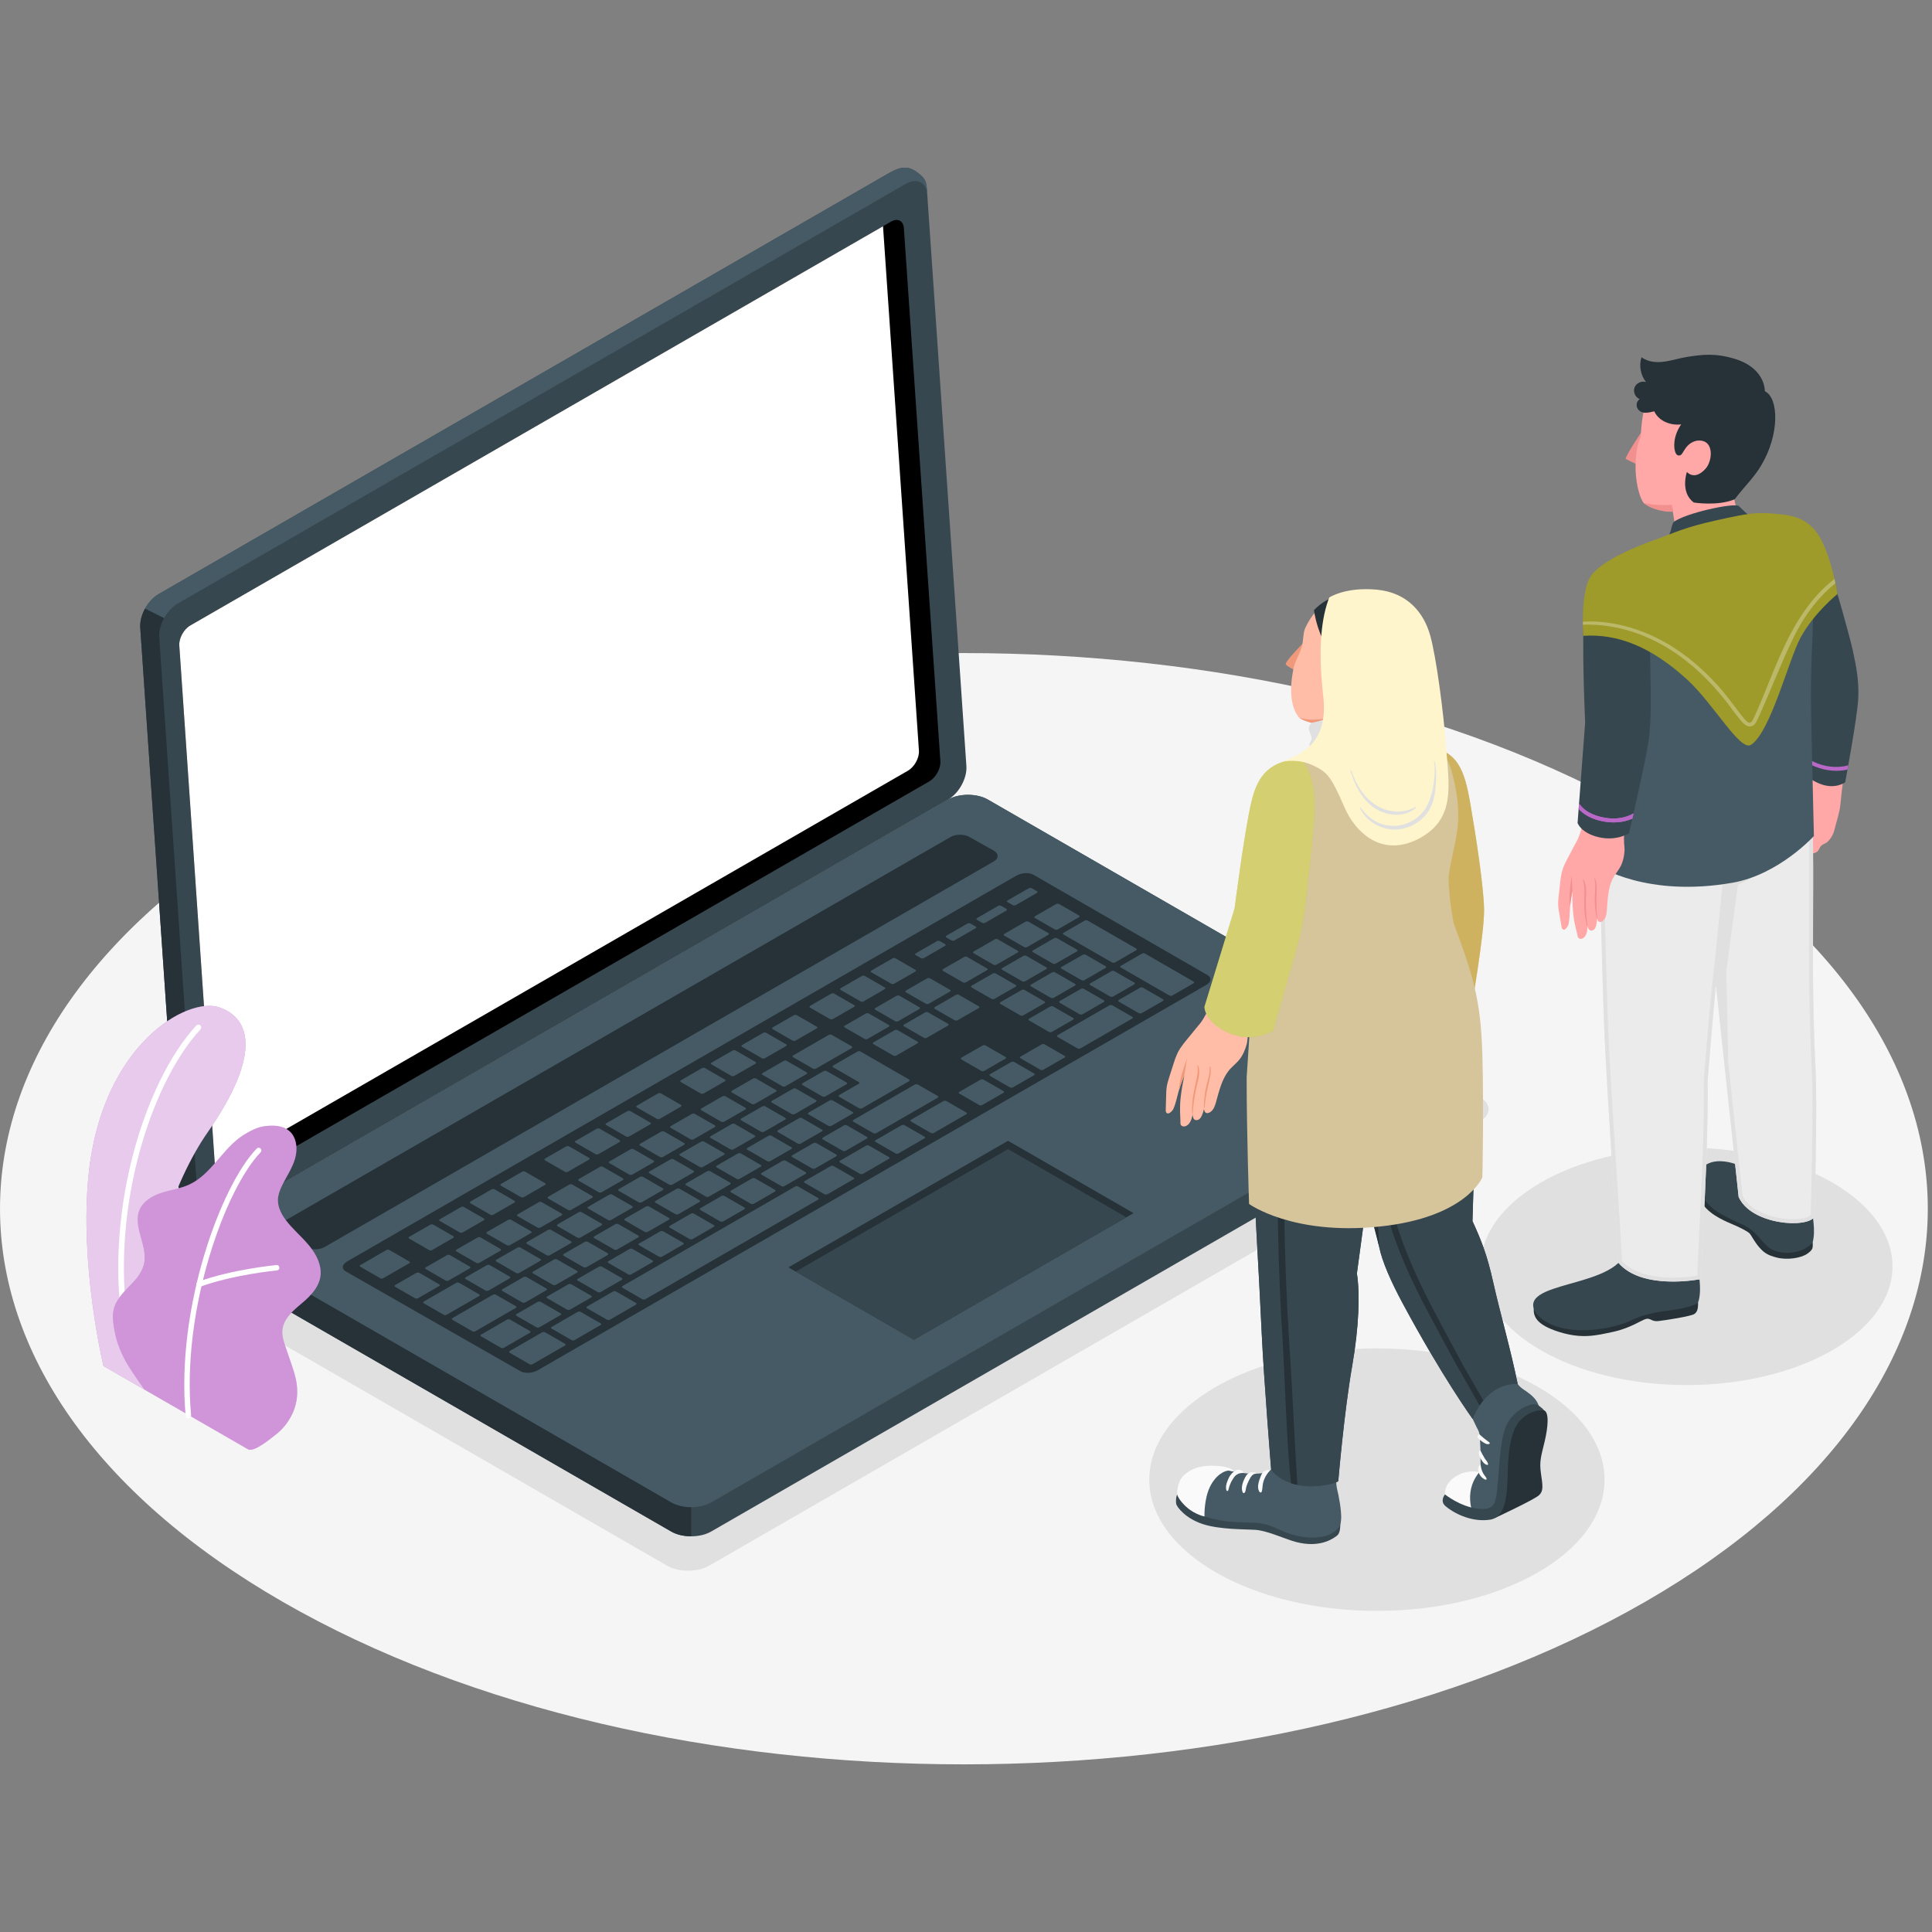 <svg width="461" height="461" viewBox="0 0 461 461" fill="none" xmlns="http://www.w3.org/2000/svg">
<rect x="0" y="0" width="461" height="461" fill="#808080" stroke="none"/>
<g clip-path="url(#clip0_206_5204)">
<path d="M67.365 194.662C-22.452 246.437 -22.452 330.391 67.365 382.166C157.191 433.941 302.819 433.941 392.635 382.166C482.452 330.391 482.452 246.437 392.635 194.662C302.809 142.886 157.182 142.886 67.365 194.662Z" fill="#F5F5F5"/>
<path d="M45.17 307.869L159.159 373.583C161.936 375.187 166.453 375.187 169.23 373.583L353.123 267.573C355.9 265.968 355.9 263.367 353.123 261.771L239.134 196.057C236.357 194.453 231.84 194.453 229.063 196.057L45.17 302.068C42.393 303.672 42.393 306.274 45.17 307.869Z" fill="#E0E0E0"/>
<path d="M402.439 330.495C429.576 330.495 451.574 317.814 451.574 302.172C451.574 286.53 429.576 273.849 402.439 273.849C375.303 273.849 353.304 286.53 353.304 302.172C353.304 317.814 375.303 330.495 402.439 330.495Z" fill="#E0E0E0"/>
<path d="M328.551 384.378C358.55 384.378 382.869 370.359 382.869 353.064C382.869 335.77 358.55 321.75 328.551 321.75C298.552 321.75 274.233 335.77 274.233 353.064C274.233 370.359 298.552 384.378 328.551 384.378Z" fill="#E0E0E0"/>
<path d="M47.718 297.187C47.718 300.026 49.848 301.849 52.473 303.368L160.167 365.446C162.792 366.965 167.052 366.965 169.686 365.446L343.414 265.294C346.039 263.775 348.169 261.828 348.169 258.989C348.169 256.15 346.039 254.394 343.414 252.875L235.72 190.797C233.095 189.278 228.835 189.278 226.201 190.797L52.464 290.949C49.839 292.468 47.709 294.348 47.709 297.187H47.718Z" fill="#37474F"/>
<path d="M52.473 296.428L160.167 358.505C162.792 360.024 167.052 360.024 169.686 358.505L343.424 258.353C346.048 256.834 346.048 254.384 343.424 252.865L235.729 190.788C233.105 189.269 228.845 189.269 226.21 190.788L52.473 290.94C49.849 292.459 49.849 294.908 52.473 296.428Z" fill="#455A64"/>
<path d="M164.932 359.654V366.576C163.21 366.576 161.48 366.205 160.177 365.446L52.483 303.359C49.858 301.849 47.728 300.026 47.728 297.178C47.728 294.51 49.639 292.658 52.112 291.148C50.067 292.592 50.029 295.003 52.483 296.428L160.177 358.514C161.48 359.274 163.21 359.654 164.932 359.654Z" fill="#263238"/>
<path d="M67.165 291.747L226.819 199.713C228.055 199.001 230.062 199.001 231.307 199.713L237.118 202.97C238.354 203.682 238.354 204.84 237.118 205.552L77.445 297.567C76.208 298.279 74.192 298.279 72.956 297.567L67.165 294.329C65.929 293.617 65.929 292.459 67.165 291.747Z" fill="#263238"/>
<path d="M82.846 300.985L242.5 208.951C243.736 208.239 245.572 208.135 246.599 208.733L288.155 232.689C289.182 233.277 289.011 234.341 287.765 235.053L128.301 326.963C127.065 327.675 125.22 327.78 124.193 327.191L82.466 303.349C81.439 302.761 81.61 301.707 82.846 300.995V300.985Z" fill="#263238"/>
<path d="M221.189 247.605L226.191 244.728C226.401 244.605 226.42 244.415 226.239 244.31L221.456 241.557C221.266 241.452 220.942 241.462 220.733 241.585L215.731 244.472C215.522 244.595 215.503 244.785 215.693 244.89L220.476 247.643C220.666 247.747 220.99 247.738 221.199 247.615L221.189 247.605ZM213.886 237.635L208.884 240.512C208.675 240.636 208.656 240.826 208.846 240.93L213.629 243.684C213.82 243.788 214.143 243.779 214.352 243.655L219.354 240.769C219.563 240.645 219.582 240.455 219.402 240.351L214.618 237.597C214.428 237.493 214.105 237.503 213.896 237.626L213.886 237.635ZM197.739 246.95L189.276 251.83C189.067 251.954 189.048 252.144 189.228 252.248L194.012 255.002C194.202 255.106 194.525 255.096 194.734 254.973L203.198 250.093C203.407 249.969 203.426 249.779 203.245 249.675L198.462 246.921C198.272 246.817 197.948 246.826 197.739 246.95ZM206.583 241.851L201.581 244.738C201.372 244.861 201.353 245.051 201.543 245.155L206.326 247.909C206.516 248.013 206.84 248.004 207.049 247.88L212.051 245.003C212.26 244.88 212.279 244.69 212.098 244.586L207.315 241.832C207.125 241.718 206.802 241.737 206.593 241.861L206.583 241.851ZM186.975 253.16L181.973 256.036C181.763 256.16 181.744 256.35 181.925 256.454L186.708 259.208C186.898 259.312 187.222 259.303 187.431 259.179L192.433 256.293C192.642 256.169 192.661 255.98 192.471 255.875L187.688 253.122C187.498 253.017 187.174 253.027 186.965 253.15L186.975 253.16ZM179.671 257.375L174.669 260.252C174.46 260.376 174.441 260.566 174.622 260.67L179.405 263.423C179.595 263.528 179.919 263.518 180.128 263.395L185.13 260.518C185.339 260.395 185.358 260.205 185.168 260.1L180.385 257.347C180.194 257.242 179.871 257.252 179.662 257.375H179.671ZM198.414 268.627L203.416 265.74C203.626 265.617 203.645 265.427 203.454 265.322L198.671 262.569C198.481 262.465 198.158 262.474 197.948 262.597L192.946 265.474C192.737 265.598 192.718 265.788 192.899 265.892L197.682 268.646C197.872 268.75 198.196 268.741 198.405 268.617L198.414 268.627ZM191.111 272.842L196.113 269.965C196.322 269.842 196.341 269.652 196.151 269.548L191.368 266.794C191.178 266.69 190.854 266.699 190.645 266.823L185.643 269.709C185.434 269.833 185.415 270.022 185.596 270.127L190.379 272.88C190.569 272.985 190.892 272.975 191.102 272.852L191.111 272.842ZM183.808 277.058L188.81 274.172C189.019 274.048 189.038 273.858 188.857 273.754L184.074 271C183.884 270.896 183.561 270.905 183.351 271.029L178.349 273.906C178.14 274.029 178.121 274.219 178.311 274.324L183.095 277.077C183.285 277.182 183.608 277.172 183.817 277.049L183.808 277.058ZM176.505 281.274L181.507 278.397C181.716 278.273 181.735 278.084 181.554 277.979L176.771 275.226C176.581 275.121 176.257 275.131 176.048 275.254L171.046 278.131C170.837 278.254 170.818 278.444 170.999 278.549L175.782 281.302C175.972 281.407 176.295 281.397 176.505 281.274ZM213.896 251.849L218.898 248.972C219.107 248.849 219.126 248.659 218.945 248.555L214.162 245.801C213.972 245.697 213.649 245.706 213.439 245.83L208.437 248.706C208.228 248.83 208.209 249.02 208.39 249.124L213.173 251.878C213.363 251.982 213.687 251.973 213.896 251.849ZM205.727 264.43L216.882 258.002C217.091 257.878 217.11 257.689 216.92 257.584L205.309 250.89C205.119 250.786 204.795 250.795 204.586 250.919L198.823 254.242C198.614 254.365 198.595 254.555 198.776 254.66L204.928 258.201C205.119 258.306 205.1 258.496 204.881 258.619L200.269 261.278C200.06 261.401 200.041 261.591 200.221 261.695L205.004 264.449C205.195 264.553 205.518 264.544 205.727 264.42V264.43ZM172.368 261.6L167.366 264.487C167.157 264.61 167.138 264.8 167.328 264.905L172.111 267.658C172.301 267.763 172.625 267.753 172.834 267.63L177.836 264.753C178.045 264.629 178.064 264.439 177.874 264.335L173.091 261.581C172.901 261.477 172.577 261.487 172.368 261.61V261.6ZM165.065 265.816L160.063 268.693C159.854 268.817 159.835 269.006 160.025 269.111L164.808 271.864C164.998 271.969 165.322 271.959 165.531 271.836L170.533 268.949C170.742 268.826 170.761 268.636 170.58 268.532L165.797 265.778C165.607 265.674 165.284 265.683 165.074 265.807L165.065 265.816ZM124.64 310.784C124.83 310.888 125.154 310.879 125.363 310.755L130.365 307.878C130.574 307.755 130.593 307.565 130.403 307.461L125.62 304.707C125.429 304.603 125.106 304.612 124.897 304.736L119.895 307.613C119.686 307.736 119.667 307.926 119.847 308.03L124.631 310.784H124.64ZM106.62 299.513L101.618 302.39C101.409 302.514 101.39 302.704 101.57 302.808L106.354 305.562C106.544 305.666 106.867 305.657 107.076 305.533L112.078 302.656C112.287 302.533 112.306 302.343 112.126 302.238L107.343 299.485C107.152 299.38 106.829 299.39 106.62 299.513ZM115.882 307.954C116.072 308.059 116.396 308.049 116.605 307.926L121.607 305.039C121.816 304.916 121.835 304.726 121.645 304.622L116.861 301.868C116.671 301.764 116.348 301.773 116.139 301.897L111.137 304.774C110.928 304.897 110.909 305.087 111.089 305.191L115.872 307.945L115.882 307.954ZM136.042 312.483L141.044 309.606C141.253 309.483 141.272 309.293 141.092 309.189L136.308 306.435C136.118 306.331 135.795 306.34 135.586 306.464L130.584 309.341C130.374 309.464 130.355 309.654 130.546 309.758L135.329 312.512C135.519 312.616 135.842 312.607 136.052 312.483H136.042ZM128.007 316.718C128.197 316.823 128.52 316.813 128.729 316.69L133.731 313.803C133.94 313.68 133.959 313.49 133.779 313.385L128.996 310.632C128.805 310.527 128.482 310.537 128.273 310.66L123.271 313.547C123.062 313.67 123.043 313.86 123.233 313.965L128.016 316.718H128.007ZM113.923 295.298L108.921 298.175C108.712 298.298 108.693 298.488 108.883 298.592L113.666 301.346C113.856 301.45 114.18 301.441 114.389 301.317L119.391 298.44C119.6 298.317 119.619 298.127 119.439 298.023L114.655 295.269C114.465 295.165 114.142 295.174 113.933 295.298H113.923ZM150.449 274.238L145.447 277.115C145.238 277.238 145.219 277.428 145.399 277.533L150.183 280.286C150.373 280.391 150.696 280.381 150.905 280.258L155.907 277.371C156.116 277.248 156.135 277.058 155.955 276.954L151.172 274.2C150.981 274.096 150.658 274.105 150.449 274.229V274.238ZM121.226 291.082L116.224 293.959C116.015 294.082 115.996 294.272 116.186 294.377L120.97 297.13C121.16 297.235 121.483 297.225 121.692 297.102L126.694 294.225C126.903 294.101 126.922 293.911 126.732 293.807L121.949 291.054C121.759 290.949 121.436 290.959 121.226 291.082ZM157.752 270.022L152.75 272.909C152.541 273.032 152.522 273.222 152.712 273.327L157.495 276.08C157.685 276.185 158.009 276.175 158.218 276.052L163.22 273.175C163.429 273.051 163.448 272.861 163.268 272.757L158.484 270.003C158.294 269.899 157.971 269.908 157.762 270.032L157.752 270.022ZM143.136 278.444L138.134 281.321C137.925 281.445 137.906 281.635 138.087 281.739L142.87 284.493C143.06 284.597 143.383 284.588 143.592 284.464L148.594 281.587C148.804 281.464 148.823 281.274 148.642 281.169L143.859 278.416C143.669 278.311 143.345 278.321 143.136 278.444ZM135.833 282.66L130.831 285.546C130.622 285.67 130.603 285.86 130.783 285.964L135.567 288.718C135.757 288.822 136.08 288.813 136.289 288.689L141.291 285.812C141.5 285.689 141.519 285.499 141.329 285.395L136.546 282.641C136.356 282.537 136.032 282.546 135.823 282.67L135.833 282.66ZM128.53 286.876L123.528 289.753C123.318 289.876 123.299 290.066 123.48 290.17L128.263 292.924C128.453 293.028 128.777 293.019 128.986 292.896L133.988 290.009C134.197 289.886 134.216 289.696 134.026 289.591L129.243 286.838C129.053 286.733 128.729 286.743 128.52 286.866L128.53 286.876ZM161.889 289.705L166.891 286.819C167.1 286.695 167.119 286.505 166.938 286.401L162.155 283.647C161.965 283.543 161.641 283.553 161.432 283.676L156.43 286.553C156.221 286.676 156.202 286.866 156.392 286.971L161.175 289.724C161.366 289.829 161.689 289.819 161.898 289.696L161.889 289.705ZM230.043 228.359L225.041 231.236C224.832 231.359 224.813 231.549 224.993 231.654L229.777 234.407C229.967 234.512 230.29 234.502 230.499 234.379L235.501 231.502C235.71 231.378 235.729 231.188 235.549 231.084L230.766 228.331C230.575 228.226 230.252 228.236 230.043 228.359ZM221.199 233.458L216.197 236.344C215.988 236.468 215.969 236.657 216.15 236.762L220.933 239.515C221.123 239.62 221.446 239.61 221.655 239.487L226.657 236.61C226.867 236.487 226.886 236.297 226.705 236.192L221.922 233.439C221.732 233.334 221.408 233.344 221.199 233.467V233.458ZM237.346 224.153L232.344 227.03C232.135 227.153 232.116 227.343 232.297 227.447L237.08 230.201C237.27 230.305 237.593 230.296 237.802 230.172L242.804 227.296C243.014 227.172 243.033 226.982 242.852 226.878L238.069 224.124C237.879 224.02 237.555 224.029 237.346 224.153ZM196.969 261.61L201.971 258.733C202.18 258.61 202.199 258.42 202.018 258.315L197.235 255.562C197.045 255.457 196.722 255.467 196.513 255.59L191.511 258.467C191.301 258.591 191.282 258.78 191.463 258.885L196.246 261.638C196.436 261.743 196.76 261.733 196.969 261.61ZM245.382 219.918C245.191 219.814 244.868 219.823 244.659 219.947L239.657 222.823C239.448 222.947 239.429 223.137 239.609 223.241L244.393 225.995C244.583 226.099 244.906 226.09 245.115 225.966L250.117 223.08C250.326 222.956 250.345 222.767 250.165 222.662L245.382 219.909V219.918ZM169.192 285.499L174.194 282.622C174.403 282.499 174.422 282.309 174.232 282.204L169.449 279.451C169.258 279.346 168.935 279.356 168.726 279.479L163.724 282.366C163.515 282.489 163.496 282.679 163.686 282.783L168.469 285.537C168.659 285.641 168.983 285.632 169.192 285.509V285.499ZM258.78 233.857L263.782 230.98C263.991 230.856 264.01 230.666 263.83 230.562L259.047 227.808C258.856 227.704 258.533 227.713 258.324 227.837L253.322 230.714C253.113 230.837 253.094 231.027 253.274 231.131L258.058 233.885C258.248 233.989 258.571 233.98 258.78 233.857ZM244.64 234.132L249.642 231.245C249.851 231.122 249.87 230.932 249.68 230.828L244.897 228.074C244.706 227.97 244.383 227.979 244.174 228.103L239.172 230.98C238.963 231.103 238.944 231.293 239.124 231.397L243.908 234.151C244.098 234.255 244.421 234.246 244.63 234.122L244.64 234.132ZM252.209 223.858C252.019 223.754 251.696 223.763 251.487 223.887L246.485 226.764C246.275 226.887 246.256 227.077 246.447 227.182L251.23 229.935C251.42 230.04 251.743 230.03 251.953 229.907L256.954 227.03C257.164 226.906 257.183 226.716 257.002 226.612L252.219 223.858H252.209ZM253.75 222.975L265.361 229.669C265.551 229.774 265.874 229.764 266.084 229.641L271.086 226.764C271.295 226.64 271.314 226.451 271.133 226.346L259.522 219.652C259.332 219.548 259.009 219.557 258.799 219.681L253.797 222.558C253.588 222.681 253.569 222.871 253.759 222.975H253.75ZM236.871 232.309L231.869 235.186C231.659 235.309 231.64 235.499 231.821 235.604L236.604 238.357C236.794 238.462 237.118 238.452 237.327 238.329L242.329 235.452C242.538 235.328 242.557 235.138 242.377 235.034L237.593 232.28C237.403 232.176 237.08 232.185 236.871 232.309ZM181.887 264.003L176.885 266.889C176.676 267.013 176.657 267.202 176.837 267.307L181.621 270.06C181.811 270.165 182.134 270.155 182.343 270.032L187.345 267.155C187.555 267.032 187.574 266.842 187.383 266.737L182.6 263.984C182.41 263.879 182.087 263.889 181.877 264.012L181.887 264.003ZM250.754 238.091C250.945 238.196 251.268 238.186 251.477 238.063L256.479 235.186C256.688 235.062 256.707 234.872 256.527 234.768L251.743 232.014C251.553 231.91 251.23 231.92 251.021 232.043L246.019 234.929C245.809 235.053 245.79 235.243 245.971 235.347L250.754 238.101V238.091ZM189.2 259.796L184.198 262.673C183.989 262.797 183.97 262.987 184.16 263.091L188.943 265.845C189.133 265.949 189.457 265.94 189.666 265.816L194.668 262.93C194.877 262.806 194.896 262.616 194.706 262.512L189.922 259.758C189.732 259.654 189.409 259.664 189.2 259.787V259.796ZM131.943 306.587C132.134 306.692 132.457 306.682 132.666 306.559L137.668 303.682C137.877 303.558 137.896 303.368 137.706 303.264L132.923 300.51C132.733 300.406 132.409 300.415 132.2 300.539L127.198 303.416C126.989 303.539 126.97 303.729 127.151 303.834L131.934 306.587H131.943ZM123.452 297.7L118.45 300.586C118.24 300.71 118.221 300.9 118.402 301.004L123.185 303.758C123.375 303.862 123.699 303.853 123.908 303.729L128.91 300.852C129.119 300.729 129.138 300.539 128.957 300.434L124.174 297.681C123.984 297.576 123.661 297.586 123.452 297.709V297.7ZM139.979 302.352L144.981 299.475C145.19 299.352 145.209 299.162 145.028 299.058L140.245 296.304C140.055 296.2 139.732 296.209 139.522 296.333L134.52 299.21C134.311 299.333 134.292 299.523 134.473 299.627L139.256 302.381C139.446 302.485 139.77 302.476 139.979 302.352ZM147.282 298.137L152.284 295.26C152.493 295.136 152.512 294.946 152.332 294.842L147.548 292.088C147.358 291.984 147.035 291.993 146.826 292.117L141.824 294.994C141.615 295.117 141.596 295.307 141.776 295.412L146.559 298.165C146.75 298.27 147.073 298.26 147.282 298.137ZM154.585 293.921L159.587 291.044C159.797 290.921 159.816 290.731 159.635 290.626L154.852 287.873C154.661 287.768 154.338 287.778 154.129 287.901L149.127 290.778C148.918 290.902 148.899 291.091 149.079 291.196L153.863 293.949C154.053 294.054 154.376 294.044 154.585 293.921ZM130.755 293.484L125.753 296.361C125.544 296.485 125.525 296.674 125.705 296.779L130.488 299.532C130.679 299.637 131.002 299.627 131.211 299.504L136.213 296.627C136.422 296.504 136.441 296.314 136.261 296.209L131.477 293.456C131.287 293.351 130.964 293.361 130.755 293.484ZM138.058 289.268L133.056 292.145C132.847 292.269 132.828 292.459 133.008 292.563L137.792 295.317C137.982 295.421 138.305 295.412 138.514 295.288L143.516 292.402C143.726 292.278 143.745 292.088 143.554 291.984L138.771 289.23C138.581 289.126 138.258 289.136 138.048 289.259L138.058 289.268ZM167.281 272.425L162.279 275.302C162.069 275.425 162.05 275.615 162.231 275.719L167.014 278.473C167.204 278.577 167.528 278.568 167.737 278.444L172.739 275.567C172.948 275.444 172.967 275.254 172.786 275.15L168.003 272.396C167.813 272.292 167.49 272.301 167.281 272.425ZM159.977 276.64L154.975 279.517C154.766 279.641 154.747 279.831 154.937 279.935L159.721 282.689C159.911 282.793 160.234 282.783 160.443 282.66L165.445 279.783C165.654 279.66 165.673 279.47 165.493 279.365L160.709 276.612C160.519 276.507 160.196 276.517 159.987 276.64H159.977ZM174.593 268.218L169.591 271.095C169.382 271.219 169.363 271.409 169.544 271.513L174.327 274.267C174.517 274.371 174.841 274.362 175.05 274.238L180.052 271.352C180.261 271.228 180.28 271.038 180.09 270.934L175.306 268.18C175.116 268.076 174.793 268.085 174.584 268.209L174.593 268.218ZM145.371 285.062L140.369 287.949C140.16 288.072 140.141 288.262 140.321 288.366L145.104 291.12C145.295 291.224 145.618 291.215 145.827 291.091L150.829 288.215C151.038 288.091 151.057 287.901 150.877 287.797L146.093 285.043C145.903 284.939 145.58 284.948 145.371 285.072V285.062ZM152.674 280.847L147.672 283.723C147.463 283.847 147.444 284.037 147.634 284.141L152.417 286.895C152.607 286.999 152.931 286.99 153.14 286.866L158.142 283.98C158.351 283.856 158.37 283.666 158.189 283.562L153.406 280.809C153.216 280.704 152.893 280.714 152.684 280.837L152.674 280.847ZM143.345 308.277L148.347 305.4C148.556 305.277 148.575 305.087 148.395 304.982L143.612 302.229C143.421 302.124 143.098 302.134 142.889 302.257L137.887 305.134C137.678 305.258 137.659 305.448 137.839 305.552L142.623 308.306C142.813 308.41 143.136 308.401 143.345 308.277ZM104.823 306.464L100.039 303.71C99.849 303.606 99.526 303.615 99.317 303.739L94.315 306.616C94.105 306.739 94.086 306.929 94.267 307.033L99.05 309.787C99.24 309.891 99.564 309.882 99.773 309.758L104.775 306.881C104.984 306.758 105.003 306.568 104.823 306.464ZM114.341 308.847L109.558 306.093C109.368 305.989 109.045 305.998 108.835 306.122L101.142 310.556C100.933 310.679 100.914 310.869 101.104 310.974L105.888 313.727C106.078 313.832 106.401 313.822 106.61 313.699L114.303 309.265C114.513 309.141 114.532 308.951 114.341 308.847ZM97.681 301.014L92.898 298.26C92.707 298.156 92.384 298.165 92.175 298.289L86.022 301.84C85.813 301.963 85.794 302.153 85.975 302.257L90.758 305.011C90.948 305.115 91.272 305.106 91.481 304.982L97.633 301.431C97.843 301.308 97.862 301.118 97.671 301.014H97.681ZM102.398 298.298C102.588 298.403 102.911 298.393 103.12 298.27L108.122 295.383C108.331 295.26 108.351 295.07 108.17 294.965L103.387 292.212C103.196 292.107 102.873 292.117 102.664 292.24L97.662 295.117C97.453 295.241 97.434 295.431 97.614 295.535L102.398 298.289V298.298ZM123.1 311.676L118.316 308.923C118.126 308.818 117.803 308.828 117.594 308.951L107.98 314.496C107.77 314.62 107.751 314.81 107.942 314.914L112.725 317.668C112.915 317.772 113.238 317.763 113.448 317.639L123.062 312.094C123.271 311.971 123.29 311.781 123.109 311.676H123.1ZM126.476 317.611L121.692 314.857C121.502 314.753 121.179 314.762 120.97 314.886L114.817 318.437C114.608 318.56 114.589 318.75 114.769 318.854L119.553 321.608C119.743 321.712 120.066 321.703 120.275 321.579L126.428 318.028C126.637 317.905 126.656 317.715 126.476 317.611ZM156.725 266.984C156.915 267.088 157.239 267.079 157.448 266.956L162.45 264.069C162.659 263.946 162.678 263.756 162.497 263.651L157.714 260.898C157.524 260.793 157.201 260.803 156.991 260.926L151.989 263.803C151.78 263.927 151.761 264.117 151.942 264.221L156.725 266.975V266.984ZM142.109 275.406C142.299 275.51 142.623 275.501 142.832 275.377L147.834 272.491C148.043 272.368 148.062 272.178 147.872 272.073L143.088 269.32C142.898 269.215 142.575 269.225 142.366 269.348L137.364 272.225C137.155 272.349 137.136 272.539 137.316 272.643L142.1 275.396L142.109 275.406ZM109.71 294.082C109.901 294.187 110.224 294.177 110.433 294.054L115.435 291.177C115.644 291.054 115.663 290.864 115.483 290.759L110.699 288.006C110.509 287.901 110.186 287.911 109.977 288.034L104.975 290.911C104.765 291.035 104.746 291.224 104.927 291.329L109.71 294.082ZM149.422 271.19C149.612 271.295 149.935 271.285 150.145 271.162L155.146 268.285C155.356 268.161 155.375 267.972 155.185 267.867L150.401 265.114C150.211 265.009 149.888 265.019 149.679 265.142L144.677 268.019C144.467 268.142 144.448 268.332 144.629 268.437L149.412 271.19H149.422ZM134.806 279.612C134.996 279.717 135.319 279.707 135.528 279.584L140.53 276.707C140.74 276.583 140.759 276.393 140.578 276.289L135.795 273.535C135.605 273.431 135.281 273.441 135.072 273.564L130.07 276.441C129.861 276.564 129.842 276.754 130.032 276.859L134.815 279.612H134.806ZM130.061 317.895C129.87 317.791 129.547 317.8 129.338 317.924L121.645 322.358C121.436 322.481 121.416 322.671 121.597 322.776L126.38 325.529C126.571 325.634 126.894 325.624 127.103 325.501L134.796 321.067C135.005 320.943 135.024 320.753 134.834 320.649L130.051 317.895H130.061ZM124.317 285.651C124.507 285.755 124.83 285.746 125.04 285.622L130.042 282.746C130.251 282.622 130.27 282.432 130.08 282.328L125.296 279.574C125.106 279.47 124.783 279.479 124.574 279.603L119.572 282.489C119.362 282.613 119.343 282.802 119.524 282.907L124.307 285.66L124.317 285.651ZM117.014 289.867C117.204 289.971 117.527 289.962 117.736 289.838L122.738 286.952C122.948 286.828 122.967 286.638 122.786 286.534L118.003 283.78C117.812 283.676 117.489 283.685 117.28 283.809L112.278 286.686C112.069 286.809 112.05 286.999 112.23 287.104L117.014 289.857V289.867ZM265.408 239.876C265.218 239.772 264.895 239.781 264.686 239.905L252.38 246.997C252.171 247.121 252.152 247.311 252.333 247.415L257.116 250.169C257.306 250.273 257.63 250.264 257.839 250.14L270.144 243.048C270.353 242.924 270.372 242.734 270.182 242.63L265.399 239.876H265.408ZM249.261 249.191C249.071 249.086 248.748 249.096 248.539 249.219L243.537 252.096C243.327 252.22 243.308 252.409 243.489 252.514L248.272 255.267C248.463 255.372 248.786 255.362 248.995 255.239L253.997 252.362C254.206 252.239 254.225 252.049 254.035 251.944L249.252 249.191H249.261ZM150.658 304.061L155.66 301.184C155.869 301.061 155.888 300.871 155.698 300.767L150.915 298.013C150.725 297.909 150.401 297.918 150.192 298.042L145.19 300.928C144.981 301.052 144.962 301.241 145.152 301.346L149.935 304.099C150.125 304.204 150.449 304.194 150.658 304.071V304.061ZM234.655 257.613C234.465 257.508 234.141 257.518 233.932 257.641L228.93 260.518C228.721 260.641 228.702 260.831 228.892 260.936L233.675 263.689C233.866 263.794 234.189 263.784 234.398 263.661L239.4 260.774C239.609 260.651 239.628 260.461 239.448 260.357L234.664 257.603L234.655 257.613ZM272.721 235.67C272.531 235.566 272.208 235.575 271.998 235.699L266.996 238.585C266.787 238.708 266.768 238.898 266.958 239.003L271.742 241.756C271.932 241.861 272.255 241.851 272.464 241.728L277.466 238.851C277.676 238.727 277.695 238.537 277.514 238.433L272.731 235.68L272.721 235.67ZM284.808 234.217L273.197 227.523C273.006 227.419 272.683 227.428 272.474 227.552L267.472 230.438C267.263 230.562 267.244 230.752 267.434 230.856L279.045 237.55C279.235 237.654 279.558 237.645 279.768 237.522L284.77 234.635C284.979 234.512 284.998 234.322 284.817 234.217H284.808ZM207.353 273.355C207.163 273.251 206.84 273.26 206.631 273.384L200.478 276.935C200.269 277.058 200.25 277.248 200.43 277.352L205.214 280.106C205.404 280.21 205.727 280.201 205.936 280.077L212.089 276.526C212.298 276.403 212.317 276.213 212.137 276.109L207.353 273.355ZM225.811 262.711C225.621 262.607 225.298 262.616 225.088 262.74L217.395 267.174C217.186 267.297 217.167 267.487 217.348 267.592L222.131 270.345C222.321 270.45 222.644 270.44 222.854 270.317L230.547 265.883C230.756 265.759 230.775 265.569 230.585 265.465L225.802 262.711H225.811ZM190.436 283.106C190.246 283.002 189.922 283.011 189.713 283.135L148.566 306.853C148.357 306.976 148.338 307.166 148.518 307.271L153.302 310.024C153.492 310.129 153.815 310.119 154.024 309.996L195.172 286.278C195.381 286.154 195.4 285.964 195.219 285.86L190.436 283.106ZM146.987 308.154C146.797 308.049 146.474 308.059 146.265 308.182L140.112 311.733C139.903 311.857 139.884 312.047 140.064 312.151L144.848 314.905C145.038 315.009 145.361 315 145.57 314.876L151.723 311.325C151.932 311.202 151.951 311.012 151.761 310.907L146.978 308.154H146.987ZM198.899 278.226C198.709 278.122 198.386 278.131 198.177 278.254L192.024 281.806C191.815 281.929 191.796 282.119 191.977 282.223L196.76 284.977C196.95 285.091 197.273 285.072 197.482 284.948L203.635 281.397C203.844 281.274 203.863 281.084 203.673 280.979L198.89 278.226H198.899ZM138.533 313.025C138.343 312.92 138.02 312.93 137.811 313.053L131.658 316.604C131.449 316.728 131.43 316.917 131.62 317.022L136.403 319.775C136.594 319.88 136.917 319.87 137.126 319.747L143.279 316.196C143.488 316.072 143.507 315.883 143.326 315.778L138.543 313.025H138.533ZM215.826 268.475C215.636 268.37 215.313 268.38 215.103 268.503L208.951 272.054C208.742 272.178 208.723 272.368 208.913 272.472L213.696 275.226C213.886 275.33 214.21 275.321 214.419 275.197L220.571 271.646C220.781 271.523 220.8 271.333 220.609 271.228L215.826 268.475ZM241.977 253.397C241.787 253.292 241.464 253.302 241.254 253.425L236.252 256.302C236.043 256.426 236.024 256.616 236.214 256.72L240.998 259.474C241.188 259.578 241.511 259.569 241.72 259.445L246.722 256.568C246.932 256.445 246.951 256.255 246.77 256.15L241.987 253.397H241.977ZM258.343 241.994L263.345 239.117C263.554 238.993 263.573 238.803 263.392 238.699L258.609 235.945C258.419 235.841 258.096 235.85 257.886 235.974L252.884 238.851C252.675 238.974 252.656 239.164 252.846 239.269L257.63 242.022C257.82 242.127 258.143 242.117 258.352 241.994H258.343ZM228.531 243.427L233.533 240.55C233.742 240.427 233.761 240.237 233.58 240.133L228.797 237.379C228.607 237.275 228.284 237.284 228.074 237.408L223.072 240.285C222.863 240.408 222.844 240.598 223.025 240.702L227.808 243.456C227.998 243.56 228.322 243.551 228.531 243.427ZM209.122 270.364L223.738 261.942C223.947 261.819 223.966 261.629 223.776 261.525L218.993 258.771C218.803 258.667 218.479 258.676 218.27 258.799L203.654 267.221C203.445 267.345 203.426 267.535 203.607 267.639L208.39 270.393C208.58 270.497 208.903 270.488 209.113 270.364H209.122ZM250.307 246.228C250.498 246.333 250.821 246.323 251.03 246.2L256.032 243.323C256.241 243.199 256.26 243.01 256.08 242.905L251.296 240.152C251.106 240.047 250.783 240.057 250.574 240.18L245.572 243.067C245.362 243.19 245.343 243.38 245.534 243.484L250.317 246.238L250.307 246.228ZM244.202 242.269L249.204 239.383C249.413 239.259 249.433 239.069 249.242 238.965L244.459 236.211C244.269 236.107 243.946 236.116 243.736 236.24L238.734 239.117C238.525 239.24 238.506 239.43 238.687 239.534L243.47 242.288C243.66 242.392 243.984 242.383 244.193 242.259L244.202 242.269ZM201.819 274.58L206.821 271.694C207.03 271.57 207.049 271.38 206.859 271.276L202.076 268.522C201.885 268.418 201.562 268.427 201.353 268.551L196.351 271.437C196.142 271.561 196.123 271.75 196.313 271.855L201.096 274.608C201.286 274.713 201.61 274.703 201.819 274.58ZM234.16 255.543C234.351 255.647 234.674 255.638 234.883 255.514L239.885 252.628C240.094 252.504 240.113 252.314 239.933 252.21L235.149 249.457C234.959 249.352 234.636 249.362 234.427 249.485L229.425 252.362C229.215 252.485 229.196 252.675 229.377 252.78L234.16 255.533V255.543ZM165.293 295.64L170.295 292.753C170.504 292.63 170.523 292.44 170.343 292.335L165.559 289.582C165.369 289.477 165.046 289.487 164.837 289.61L159.835 292.497C159.625 292.62 159.606 292.81 159.787 292.914L164.57 295.668C164.761 295.772 165.084 295.763 165.293 295.64ZM172.596 291.424L177.598 288.547C177.807 288.423 177.826 288.234 177.636 288.129L172.853 285.376C172.663 285.271 172.34 285.281 172.13 285.404L167.128 288.281C166.919 288.404 166.9 288.594 167.081 288.699L171.864 291.452C172.054 291.557 172.378 291.547 172.587 291.424H172.596ZM157.98 299.846L162.982 296.969C163.191 296.845 163.21 296.655 163.03 296.551L158.247 293.798C158.056 293.693 157.733 293.703 157.524 293.826L152.522 296.703C152.313 296.826 152.294 297.016 152.474 297.121L157.258 299.874C157.448 299.979 157.771 299.969 157.98 299.846ZM187.203 283.002L192.205 280.125C192.414 280.001 192.433 279.812 192.252 279.707L187.469 276.954C187.279 276.849 186.956 276.859 186.746 276.982L181.744 279.869C181.535 279.992 181.516 280.182 181.706 280.286L186.49 283.04C186.68 283.144 187.003 283.135 187.212 283.011L187.203 283.002ZM179.9 287.218L184.901 284.341C185.111 284.217 185.13 284.027 184.949 283.923L180.166 281.169C179.976 281.065 179.652 281.074 179.443 281.198L174.441 284.075C174.232 284.198 174.213 284.388 174.403 284.493L179.186 287.246C179.377 287.351 179.7 287.341 179.909 287.218H179.9ZM194.516 278.796L199.517 275.919C199.727 275.795 199.746 275.605 199.565 275.501L194.782 272.747C194.592 272.643 194.268 272.652 194.059 272.776L189.057 275.653C188.848 275.776 188.829 275.966 189.019 276.071L193.802 278.824C193.993 278.929 194.316 278.919 194.525 278.796H194.516ZM234.379 220.203C234.569 220.307 234.893 220.298 235.102 220.174L240.104 217.288C240.313 217.165 240.332 216.975 240.142 216.87L238.868 216.139C238.677 216.035 238.354 216.044 238.145 216.168L233.143 219.054C232.934 219.177 232.915 219.367 233.105 219.472L234.379 220.203ZM198.063 243.161C198.253 243.266 198.576 243.256 198.785 243.133L203.787 240.256C203.996 240.133 204.015 239.943 203.825 239.838L199.042 237.085C198.852 236.971 198.529 236.99 198.319 237.113L193.317 240C193.108 240.123 193.089 240.313 193.27 240.417L198.053 243.171L198.063 243.161ZM212.679 234.74C212.869 234.844 213.192 234.834 213.401 234.711L218.403 231.834C218.612 231.711 218.631 231.521 218.451 231.416L213.668 228.663C213.477 228.558 213.154 228.568 212.945 228.691L207.943 231.578C207.734 231.701 207.715 231.891 207.905 231.996L212.688 234.749L212.679 234.74ZM189.143 248.308C189.333 248.412 189.656 248.403 189.865 248.279L194.867 245.402C195.077 245.279 195.096 245.089 194.905 244.984L190.122 242.231C189.932 242.127 189.609 242.136 189.399 242.259L184.397 245.136C184.188 245.26 184.169 245.45 184.35 245.554L189.133 248.308H189.143ZM205.366 238.955C205.556 239.06 205.879 239.05 206.089 238.927L211.09 236.04C211.3 235.917 211.319 235.727 211.129 235.623L206.345 232.869C206.155 232.765 205.832 232.774 205.623 232.898L200.621 235.784C200.411 235.907 200.392 236.097 200.573 236.202L205.356 238.955H205.366ZM174.527 256.73C174.717 256.834 175.04 256.825 175.249 256.701L180.251 253.824C180.461 253.701 180.48 253.511 180.299 253.406L175.516 250.653C175.325 250.548 175.002 250.558 174.793 250.681L169.791 253.558C169.582 253.682 169.563 253.872 169.753 253.976L174.536 256.73H174.527ZM181.83 252.514C182.02 252.618 182.343 252.609 182.553 252.485L187.555 249.608C187.764 249.485 187.783 249.295 187.593 249.191L182.809 246.437C182.619 246.333 182.296 246.342 182.087 246.466L177.085 249.343C176.876 249.466 176.857 249.656 177.037 249.76L181.82 252.514H181.83ZM219.754 228.625C219.944 228.729 220.267 228.72 220.476 228.596L225.478 225.71C225.687 225.586 225.706 225.397 225.526 225.292L224.252 224.561C224.061 224.457 223.738 224.466 223.529 224.59L218.527 227.476C218.318 227.599 218.299 227.789 218.479 227.894L219.754 228.625ZM241.673 215.987C241.863 216.092 242.186 216.082 242.396 215.959L247.398 213.082C247.607 212.958 247.626 212.768 247.445 212.664L246.171 211.933C245.981 211.828 245.657 211.838 245.448 211.961L240.446 214.838C240.237 214.962 240.218 215.152 240.408 215.256L241.682 215.987H241.673ZM251.715 221.779C251.905 221.883 252.228 221.874 252.438 221.751L257.439 218.874C257.649 218.75 257.668 218.56 257.487 218.456L252.704 215.702C252.514 215.598 252.19 215.607 251.981 215.731L246.979 218.617C246.77 218.741 246.751 218.931 246.932 219.035L251.715 221.789V221.779ZM265.627 237.778L270.629 234.891C270.838 234.768 270.857 234.578 270.677 234.474L265.893 231.72C265.703 231.616 265.38 231.625 265.171 231.749L260.169 234.626C259.959 234.749 259.94 234.939 260.131 235.043L264.914 237.797C265.104 237.901 265.427 237.892 265.637 237.768L265.627 237.778ZM227.057 224.409C227.247 224.514 227.57 224.504 227.78 224.381L232.781 221.504C232.991 221.38 233.01 221.19 232.829 221.086L231.555 220.355C231.365 220.25 231.041 220.26 230.832 220.383L225.83 223.26C225.621 223.384 225.602 223.574 225.783 223.678L227.057 224.409ZM167.214 260.926C167.404 261.031 167.727 261.021 167.937 260.898L172.939 258.021C173.148 257.897 173.167 257.708 172.986 257.603L168.203 254.85C168.013 254.745 167.689 254.755 167.48 254.878L162.478 257.765C162.269 257.888 162.25 258.078 162.44 258.182L167.223 260.936L167.214 260.926Z" fill="#455A64"/>
<path d="M188.115 302.409L189.209 303.036L218.08 319.671L269.421 290.075L270.486 289.468L240.531 272.206L188.115 302.409Z" fill="#263238"/>
<path d="M268.756 290.455L240.532 274.2L189.865 303.416L218.08 319.671L268.756 290.455Z" fill="#37474F"/>
<path d="M45.655 291.68C43.572 290.721 43.002 289.069 42.802 286.154L33.464 149.78C33.264 146.865 35.232 143.276 37.857 141.757L211.594 41.605C214.219 40.086 216.149 39.269 218.574 40.921C221.113 42.649 221.056 43.494 221.256 46.409L230.594 182.784C230.794 185.699 228.826 189.288 226.201 190.807L52.464 290.959C49.839 292.478 48.346 292.915 45.655 291.68Z" fill="#37474F"/>
<path d="M221.256 46.4C221.056 43.494 218.764 42.355 216.14 43.864L42.393 144.026C41.081 144.785 39.93 146.067 39.141 147.52L34.605 145.241C35.404 143.788 36.554 142.506 37.867 141.747L211.594 41.605C214.219 40.086 216.159 39.25 218.574 40.921C221.123 42.687 221.056 43.494 221.256 46.409V46.4Z" fill="#455A64"/>
<path d="M52.102 291.148C49.706 292.563 48.194 292.734 45.655 291.671C43.705 290.854 43.002 289.059 42.802 286.145L33.464 149.76C33.368 148.308 33.806 146.675 34.605 145.231L39.141 147.491C38.351 148.953 37.904 150.568 37.999 152.03L47.338 288.414C47.519 291.12 49.858 292.468 52.102 291.148Z" fill="#263238"/>
<path d="M45.417 149.238L212.603 52.885C214.181 51.973 215.55 52.657 215.674 54.404L224.385 181.625C224.508 183.372 223.32 185.528 221.751 186.439L54.556 282.793C52.977 283.704 51.608 283.021 51.484 281.274L42.773 154.052C42.65 152.305 43.839 150.15 45.408 149.238H45.417Z" fill="black"/>
<path d="M45.417 149.238C43.838 150.15 42.659 152.305 42.783 154.052L51.351 279.156L216.634 183.904C218.213 182.993 219.392 180.837 219.268 179.09L210.7 53.986L45.417 149.238Z" fill="white"/>
<path d="M34.5 331.606L24.686 325.947C24.686 325.947 18.848 301.716 21.177 279.916C24.449 249.267 44.656 237.73 52.34 240.37C60.023 243.009 62.249 251.935 49.535 270.193C42.032 280.96 32.817 303.397 34.5 331.606Z" fill="#BA68C8"/>
<g opacity="0.65">
<path d="M34.5 331.606L24.686 325.947C24.686 325.947 18.848 301.716 21.177 279.916C24.449 249.267 44.656 237.73 52.34 240.37C60.023 243.009 62.249 251.935 49.535 270.193C42.032 280.96 32.817 303.397 34.5 331.606Z" fill="white"/>
</g>
<path d="M30.43 319.699C30.43 319.699 30.497 319.699 30.525 319.69C30.896 319.623 31.134 319.263 31.067 318.892C25.685 290.617 35.584 258.847 47.832 245.63C48.089 245.355 48.07 244.927 47.794 244.671C47.519 244.415 47.091 244.434 46.834 244.709C34.358 258.173 24.277 290.455 29.736 319.149C29.802 319.481 30.107 319.718 30.44 319.699H30.43Z" fill="white"/>
<path d="M59.196 345.839C60.661 346.579 64.559 343.256 65.644 342.44C67.507 341.053 68.972 339.145 69.904 337.028C70.988 334.559 71.159 331.967 70.646 329.327C70.379 327.96 69.923 326.631 69.476 325.311C69.029 324.02 68.582 322.719 68.145 321.427C67.707 320.146 67.26 318.826 67.365 317.478C67.574 314.762 69.875 312.749 71.977 311.012C74.297 309.084 76.684 306.587 76.513 303.34C76.38 300.833 74.963 298.573 73.308 296.684C71.654 294.794 69.723 293.152 68.211 291.148C67.127 289.705 66.243 287.987 66.319 286.183C66.366 285.062 66.775 283.989 67.26 282.973C68.306 280.799 69.723 278.786 70.398 276.479C71.073 274.172 70.817 271.352 68.962 269.813C67.441 268.551 65.263 268.475 63.295 268.703C61.478 268.911 59.738 269.823 58.179 270.791C53.158 273.915 50.524 280.172 45.16 282.651C43.087 283.609 40.786 283.913 38.608 284.606C36.431 285.3 34.243 286.534 33.331 288.623C31.524 292.734 35.508 297.491 34.3 301.821C33.236 305.647 29.65 307.28 27.758 310.774C26.931 312.303 26.807 314.031 27.045 315.759C27.435 318.674 27.977 320.801 29.546 323.991C30.849 326.621 34.5 331.596 34.5 331.596C34.5 331.596 58.968 345.715 59.196 345.829V345.839Z" fill="#BA68C8"/>
<g opacity="0.3">
<path d="M59.196 345.839C60.661 346.579 64.559 343.256 65.644 342.44C67.507 341.053 68.972 339.145 69.904 337.028C70.988 334.559 71.159 331.967 70.646 329.327C70.379 327.96 69.923 326.631 69.476 325.311C69.029 324.02 68.582 322.719 68.145 321.427C67.707 320.146 67.26 318.826 67.365 317.478C67.574 314.762 69.875 312.749 71.977 311.012C74.297 309.084 76.684 306.587 76.513 303.34C76.38 300.833 74.963 298.573 73.308 296.684C71.654 294.794 69.723 293.152 68.211 291.148C67.127 289.705 66.243 287.987 66.319 286.183C66.366 285.062 66.775 283.989 67.26 282.973C68.306 280.799 69.723 278.786 70.398 276.479C71.073 274.172 70.817 271.352 68.962 269.813C67.441 268.551 65.263 268.475 63.295 268.703C61.478 268.911 59.738 269.823 58.179 270.791C53.158 273.915 50.524 280.172 45.16 282.651C43.087 283.609 40.786 283.913 38.608 284.606C36.431 285.3 34.243 286.534 33.331 288.623C31.524 292.734 35.508 297.491 34.3 301.821C33.236 305.647 29.65 307.28 27.758 310.774C26.931 312.303 26.807 314.031 27.045 315.759C27.435 318.674 27.977 320.801 29.546 323.991C30.849 326.621 34.5 331.596 34.5 331.596C34.5 331.596 58.968 345.715 59.196 345.829V345.839Z" fill="white"/>
</g>
<path d="M44.989 338.442H45.008C45.37 338.404 45.636 338.091 45.598 337.74C43.249 312.312 53.852 283.571 62.182 274.96C62.429 274.703 62.42 274.295 62.163 274.048C61.906 273.801 61.498 273.811 61.25 274.067C52.749 282.85 41.927 312.075 44.304 337.863C44.333 338.205 44.637 338.461 44.98 338.442H44.989Z" fill="white"/>
<path d="M47.519 307.09C47.585 307.09 47.642 307.071 47.709 307.052C55.782 304.109 65.977 303.15 66.081 303.14C66.433 303.112 66.699 302.799 66.661 302.438C66.633 302.086 66.347 301.821 65.957 301.859C65.853 301.868 55.497 302.846 47.262 305.846C46.929 305.97 46.758 306.34 46.882 306.672C46.977 306.948 47.243 307.109 47.519 307.09Z" fill="white"/>
<path d="M430.559 163.025L423.835 145.944L424.872 124.941C429.142 125.292 432.137 126.84 434.391 132.11C436.645 137.379 441.162 154.366 442.027 158.325C442.873 162.769 443.006 164.497 442.807 168.798C442.598 173.279 440.629 181.369 439.887 185.784C439.545 187.825 439.364 189.791 439.155 191.87C438.946 194.035 438.176 196.057 437.672 198.175C437.434 199.153 436.844 200.093 436.141 200.805C435.675 201.27 435.009 201.375 434.562 201.811C434.106 202.267 434.058 202.951 433.43 203.34C432.727 203.767 431.871 203.606 431.262 204.033C430.625 204.479 430.112 205.097 429.398 205.486C428.752 205.828 428.267 205.989 427.81 206.587C427.43 207.081 427.107 208.135 426.355 208.125C425.5 208.106 425.3 207.309 425.195 206.606C425.015 205.372 425.566 203.748 426.222 202.704C426.993 201.498 427.468 200.131 428.371 199.01C429.189 198.004 429.598 196.57 429.874 195.298C430.064 194.405 429.893 193.294 428.809 193.902C427.535 194.614 426.232 195.991 424.625 195.849C423.512 195.754 423.379 194.89 423.959 194.111C424.939 192.81 425.756 191.519 426.536 190.076C427.316 188.642 427.934 187.142 428.742 185.737C429.17 185.005 429.684 184.303 430.207 183.629C431.671 181.749 431.405 179.356 431.405 177.125C431.405 174.001 430.834 167.022 430.549 163.034L430.559 163.025Z" fill="#FFA8A7"/>
<path d="M424.748 123.764C430.958 124.305 434.049 128.245 436.15 134.455C438.309 140.826 441.476 152.248 442.113 155.277C442.75 158.306 443.596 161.857 443.415 166.453C443.244 170.925 440.277 186.686 440.277 186.686C440.277 186.686 437.814 188.49 434.172 186.99C429.665 185.129 430.14 183.144 430.14 183.144L430.112 163.101L423.322 146.172L424.748 123.773V123.764Z" fill="#37474F"/>
<path d="M441.019 182.594C440.943 182.613 440.877 182.641 440.8 182.66C440.125 182.841 439.441 182.945 438.746 182.983C437.377 183.059 435.989 182.888 434.676 182.499C433.383 182.119 432.147 181.549 431.015 180.818C430.72 180.628 430.426 180.419 430.14 180.22V181.255C430.673 181.635 431.148 181.939 431.301 182.024C432.518 182.746 433.84 183.258 435.218 183.581C436.54 183.885 437.919 183.999 439.269 183.876C439.764 183.828 440.296 183.752 440.838 183.648C440.896 183.315 440.962 182.964 441.029 182.594H441.019Z" fill="#BA68C8"/>
<path d="M432.537 296.456C432.537 297.633 432.765 298.089 431.243 299.153C429.722 300.216 426.432 300.71 423.931 300.064C421.734 299.504 420.945 298.906 419.889 297.747C418.691 296.428 417.978 294.918 417.54 294.377C417.103 293.845 415.068 292.829 413.099 292.003C411.036 291.13 407.07 289.392 405.644 286.202C404.227 283.011 405.207 280.723 405.207 280.723L432.537 296.456Z" fill="#263238"/>
<path d="M419.309 280.258C423.313 282.746 426.688 288.993 432.166 287.094C432.442 290.152 433.297 293.446 432.527 296.456C430.188 299.2 425.072 299.722 422.133 297.747C420.65 296.551 419.823 295.136 418.387 293.874C417.255 292.867 415.933 292.24 414.45 291.595C413.09 290.997 410.789 289.81 409.686 289.088C400.832 282.878 405.226 271.513 419.309 280.267V280.258Z" fill="#37474F"/>
<path d="M405.188 310.774C405.188 312.047 405.102 313.015 404.275 313.547C403.457 314.088 397.314 315.047 395.678 315.227C394.043 315.408 393.805 314.382 392.664 314.743C391.523 315.104 388.85 316.965 384.847 317.81C380.844 318.655 377.563 319.547 372 317.81C366.446 316.072 365.895 314.021 365.971 312.236C366.047 310.451 405.188 310.774 405.188 310.774Z" fill="#263238"/>
<path d="M404.389 298.849C405.283 302.514 406.234 307.992 405.188 310.774C404.065 311.828 400.309 312.455 397.038 312.873C393.966 313.262 391.171 314.031 388.375 315.436C382.023 317.952 370.849 318.873 366.399 313.186C361.958 305.6 385.085 307.461 387.918 298.678C388.955 295.478 400.176 299.713 404.379 298.849H404.389Z" fill="#37474F"/>
<path d="M433.25 255.324C431.605 223.042 434.03 199.523 431.072 174.4C431.072 174.4 382.517 173.146 381.385 188.034C381.385 188.034 382.156 232.299 382.926 248.346C383.763 265.655 385.712 292.478 386.102 301.232C391.817 308.087 405.958 305.182 405.958 305.182C405.882 299.134 407.717 275.928 407.46 257.831C407.46 257.831 408.906 240.085 409.457 235.062C409.457 235.062 413.546 273.497 414.868 285.584C417.816 292.316 431.377 293.171 432.974 290.294C432.974 290.294 433.706 264.572 433.231 255.334L433.25 255.324Z" fill="#EBEBEB"/>
<path d="M428.343 175.302C429.142 175.302 429.779 175.302 430.245 175.311C431.814 189.231 431.757 202.96 431.7 217.487C431.652 229.232 431.605 241.376 432.318 255.372C432.755 263.946 432.147 287.113 432.071 289.971C431.652 290.389 430.321 290.911 427.887 290.911C423.151 290.911 417.521 288.993 415.8 285.328C414.469 273.213 410.446 235.338 410.399 234.958L409.486 226.394L408.544 234.948C408.021 239.705 406.7 255.828 406.538 257.736C406.538 257.736 406.538 257.746 406.538 257.755V257.793V257.84C406.7 269.358 406.015 282.954 405.52 292.886C405.264 297.918 405.064 302.001 405.035 304.403C403.942 304.574 401.764 304.859 399.225 304.859C395.269 304.859 389.982 304.156 387.025 300.862C386.844 296.931 386.378 289.772 385.845 281.511C385.132 270.488 384.324 257.992 383.858 248.298C383.107 232.67 382.346 189.705 382.317 188.063C383.097 178.653 406.595 175.302 428.334 175.302M428.334 174.371C418.073 174.371 382.355 175.292 381.376 188.034C381.376 188.034 382.146 232.299 382.917 248.346C383.753 265.655 385.703 292.478 386.093 301.232C389.183 304.944 394.756 305.799 399.206 305.799C402.972 305.799 405.948 305.191 405.948 305.191C405.872 299.143 407.708 275.938 407.451 257.84C407.451 257.84 408.896 240.095 409.448 235.072C409.448 235.072 413.537 273.507 414.859 285.594C416.78 289.962 423.17 291.861 427.849 291.861C430.369 291.861 432.404 291.31 432.955 290.303C432.955 290.303 433.678 264.582 433.212 255.343C431.567 223.061 433.992 199.542 431.034 174.419C431.034 174.419 430.026 174.39 428.305 174.39L428.334 174.371Z" fill="#E0E0E0"/>
<path d="M409.476 235.053V226.507L411.264 208.496C411.264 208.496 419.946 206.977 424.967 201.004C423.598 205.78 418.139 209.929 414.687 211.097L411.92 231.749L412.386 253.52L409.476 235.053Z" fill="#E0E0E0"/>
<path d="M390.857 205.04C386.796 201.147 387.357 193.01 387.719 187.939C387.747 187.512 387.776 187.113 387.804 186.733L387.063 186.686C387.034 187.066 387.005 187.465 386.977 187.882C386.597 193.294 385.969 202.106 390.857 206.018V205.03V205.04Z" fill="#263238"/>
<path d="M398.921 120.716L400.671 131.265L416.181 129.546L413.623 118.276L398.921 120.716Z" fill="#FFA8A7"/>
<path d="M391.998 102.571C391.019 104.09 387.957 108.667 387.9 109.502L390.886 110.965L391.998 102.571Z" fill="#F28F8F"/>
<path d="M399.045 91.12C394.528 91.054 391.922 94.491 391.513 104.119C391.494 104.499 391 105.135 390.714 106.597C389.488 112.864 391.038 118.579 392.217 120.032C395.003 121.874 397.951 122.377 402.097 121.637C405.254 121.067 413.271 119.349 416.989 114.677C421.354 109.18 423.094 101.356 419.281 97.729C413.927 92.63 401.536 91.168 399.054 91.13L399.045 91.12Z" fill="#FFA8A7"/>
<path d="M392.217 120.023C392.873 120.82 396.259 122.358 399.33 122.074L398.893 120.431C398.893 120.431 395.84 120.801 392.217 120.023Z" fill="#F28F8F"/>
<path d="M399.872 108.164C400.214 108.866 400.966 108.838 401.355 108.268C401.821 107.584 402.164 106.853 402.772 106.274C403.486 105.6 404.408 105.125 405.387 105.116C409.077 105.049 408.64 109.958 406.995 111.81C404.303 114.829 402.516 112.607 402.516 112.607C402.516 112.607 400.832 117.469 404.17 119.909C404.17 119.909 409.847 120.83 413.908 119.14C416.723 115.484 418.472 114.05 420.298 110.965C424.635 103.644 424.482 94.985 421.116 93.342C421.068 90.892 419.404 87.36 414.203 85.708C409.248 84.142 406.072 84.635 402.649 85.148C399.216 85.661 395.127 87.626 391.675 85.252C391.047 87.246 391.475 89.525 392.759 91.168C391.703 90.807 390.401 91.424 390.02 92.469C389.63 93.522 390.21 94.823 391.256 95.241C390.581 95.659 390.343 96.608 390.667 97.33C390.99 98.052 391.789 98.498 392.578 98.488C393.415 98.469 393.929 98.346 394.727 98.147C395.992 100.862 399.263 101.555 401.146 101.261C399.235 104.033 399.244 106.91 399.862 108.183L399.872 108.164Z" fill="#263238"/>
<path d="M395.964 130.41C399.216 127.486 398.408 126.356 399.292 124.618C401.917 122.463 414.013 119.833 414.935 120.773C416.685 122.548 418.758 124.21 418.758 124.21C418.758 124.21 418.216 125.966 411.283 127.647C404.674 129.242 402.059 129.024 395.964 130.42V130.41Z" fill="#37474F"/>
<path d="M416.685 122.862C412.871 123.498 405.986 125.349 402.363 126.337C398.74 127.324 393.786 130.6 393.786 130.6C393.786 130.6 386.825 133.619 385.969 134.569C385.113 135.518 382.108 141.576 381.405 151.09C380.701 160.604 381.471 206.663 381.471 206.663C381.471 206.663 392.92 214.24 413.451 210.623C424.482 208.676 432.822 199.485 432.822 199.485C432.822 199.485 432.109 170.336 432.109 166.405C432.109 155.059 432.974 146.314 432.594 139.838C432.213 133.363 428.105 124.352 424.102 123.754C419.224 123.033 416.675 122.852 416.675 122.852L416.685 122.862Z" fill="#455A64"/>
<path d="M387.595 198.944C387.338 200.663 387.69 202.163 387.643 202.932C387.567 204.214 387.291 205.562 386.711 206.692C386.169 207.755 385.342 208.619 384.809 209.683C383.677 211.933 383.62 214.591 383.421 217.146C383.354 218.067 383.24 218.988 382.565 219.643C382.298 219.899 381.918 220.108 381.585 219.956C381.309 219.833 381.167 219.51 381.053 219.225C381.053 219.709 380.996 220.184 380.901 220.649C380.815 221.048 380.691 221.456 380.416 221.741C380.14 222.026 379.683 222.168 379.341 221.959C379.018 221.77 378.904 221.361 378.799 220.991C378.761 221.988 378.656 223.118 377.905 223.735C377.648 223.944 377.316 224.077 376.992 224.001C376.479 223.887 376.441 223.412 376.355 222.975C376.231 222.349 376.051 221.741 375.908 221.114C375.642 219.899 375.423 218.674 375.338 217.44C375.3 216.823 375.233 216.101 375.223 215.465C375.195 213.813 375.185 212.655 375.185 212.655C375.185 212.655 374.767 214.791 374.634 216.433C374.529 217.782 374.567 219.187 374.273 220.516C374.149 221.086 373.274 222.444 372.722 221.523C372.656 221.409 372.627 221.266 372.608 221.133C372.428 220.089 372.247 219.035 372.066 217.991C371.952 217.307 371.829 216.614 371.8 215.921C371.772 215.18 371.848 214.44 371.924 213.708C372.047 212.569 372.161 211.439 372.304 210.309C372.447 209.132 372.618 207.945 373.065 206.863C373.711 205.296 374.624 203.824 375.376 202.305C376.203 200.644 376.621 200.501 377.506 197.197C378.618 193.076 378.447 191.149 378.809 186.61C379.141 182.404 379.569 175.036 379.864 171.741C379.864 171.741 379.94 159.293 379.721 153.891C379.465 147.32 378.247 138.927 386.53 135.044C387.443 135.186 388.261 135.632 388.984 136.534C390.914 138.927 391.913 144.614 392.217 148.783C392.93 158.676 392.702 166.415 392.645 171.893C392.626 174.067 391.932 181.227 391.399 183.315C390.058 188.576 387.833 197.216 387.586 198.944H387.595Z" fill="#FFA8A7"/>
<path d="M375.195 212.655L375.033 208.819C375.033 208.819 374.529 212.085 374.501 214.107C374.501 214.914 374.558 215.683 374.643 216.31C374.786 214.686 375.185 212.645 375.185 212.645L375.195 212.655Z" fill="#F28F8F"/>
<path d="M377.848 209.882C377.763 209.74 377.658 209.901 377.706 210.015C378.314 211.733 377.981 213.661 378.038 215.446C378.067 216.376 378.029 217.183 378.171 218.294C378.286 219.149 378.447 220.25 378.723 221.076C378.771 221.219 378.79 220.905 378.771 220.754C378.637 219.519 378.523 219.006 378.485 218.114C378.447 217.108 378.39 216.101 378.4 215.095C378.409 213.386 378.79 211.42 377.848 209.882Z" fill="#F28F8F"/>
<path d="M380.596 209.607C380.539 209.436 380.416 209.607 380.444 209.73C380.806 211.059 380.615 212.36 380.577 213.205C380.53 214.183 380.492 215.028 380.596 216.206C380.672 217.108 380.786 218.275 381.034 219.158C381.081 219.31 381.11 218.987 381.1 218.826C381.015 217.525 380.92 216.975 380.92 216.044C380.92 214.99 380.91 213.927 380.958 212.873C381.043 211.078 380.901 210.423 380.606 209.616L380.596 209.607Z" fill="#F28F8F"/>
<path d="M387.89 133.372C382.346 135.708 378.885 137.569 378.095 145.013C377.306 152.457 378.238 172.406 378.238 172.406L376.431 196.361C376.431 196.361 377.154 198.716 381.395 199.751C385.712 200.795 388.708 198.83 388.708 198.83C388.708 198.83 392.407 182.755 393.215 177.761C394.024 172.767 393.948 168 393.795 159.597C393.643 151.194 393.615 144.652 392.417 140.285C391.218 135.917 389.516 134.056 387.881 133.372H387.89Z" fill="#37474F"/>
<path d="M383.069 195.146C381.728 194.928 380.387 194.529 379.189 193.874C378.162 193.313 377.411 192.611 376.793 191.728L376.698 193.019C377.135 193.522 377.667 193.959 378.181 194.301C379.484 195.165 381.015 195.716 382.546 196C384.885 196.437 387.358 196.285 389.507 195.336C389.592 194.937 389.687 194.519 389.792 194.083C387.786 195.25 385.351 195.516 383.069 195.146Z" fill="#BA68C8"/>
<path d="M383.069 195.146C381.728 194.928 380.387 194.529 379.189 193.874C378.162 193.313 377.411 192.611 376.793 191.728L376.698 193.019C377.135 193.522 377.667 193.959 378.181 194.301C379.484 195.165 381.015 195.716 382.546 196C384.885 196.437 387.358 196.285 389.507 195.336C389.592 194.937 389.687 194.519 389.792 194.083C387.786 195.25 385.351 195.516 383.069 195.146Z" fill="#BA68C8"/>
<path d="M377.8 151.716C385.912 151.185 393.9 154.223 402.582 162.161C408.906 167.943 415.249 179.441 417.835 177.713C422.533 174.571 426.841 157.252 429.646 152.125C432.898 146.162 438.433 141.756 438.433 141.756C438.433 141.756 437.472 135.632 435.57 130.999C433.668 126.365 431.358 123.441 425.3 122.767C419.243 122.093 417.797 122.339 409.743 124.115C401.688 125.89 399.853 127.039 394.784 128.843C390.962 130.211 381.975 133.752 379.522 137.569C377.068 141.386 377.791 151.726 377.791 151.726L377.8 151.716Z" fill="#9E9B2A"/>
<path opacity="0.3" d="M437.957 139.202C437.891 138.87 437.814 138.519 437.729 138.148C428.619 145.203 424.758 156.312 420.526 166.633C419.899 168.162 419.252 169.69 418.539 171.181C418.377 171.523 418.225 171.903 417.968 172.187C417.616 172.586 417.303 172.539 416.913 172.216C416.285 171.703 415.772 171.001 415.277 170.355C413.394 167.905 411.606 165.418 409.505 163.139C405.406 158.686 400.614 154.812 395.155 152.144C391.979 150.596 388.603 149.447 385.123 148.821C383.382 148.507 381.595 148.308 379.826 148.298C379.113 148.298 378.409 148.317 377.696 148.365C377.696 148.602 377.696 148.83 377.696 149.058C377.934 149.058 378.171 149.039 378.419 149.039C379.284 149.039 380.149 149.067 381.005 149.115C382.517 149.21 384.039 149.419 385.522 149.713C388.689 150.349 391.77 151.422 394.67 152.837C400.157 155.524 404.959 159.455 409.029 163.974C410.066 165.123 411.064 166.32 412.015 167.535C412.957 168.75 413.822 170.023 414.792 171.209C415.515 172.092 416.665 173.735 418.025 173.251C418.548 173.07 418.872 172.624 419.119 172.159C419.499 171.428 419.832 170.668 420.165 169.918C422.904 163.794 425.053 158.059 428.001 152.03C430.378 147.149 433.687 142.611 437.948 139.174L437.957 139.202Z" fill="white"/>
<path d="M281.232 356.426C280.652 356.312 280.528 358.049 280.652 358.809C280.776 359.578 282.877 362.322 287.014 363.67C291.15 365.018 297.084 364.867 299.604 365.047C302.124 365.218 305.814 366.851 308.229 367.639C313.849 369.462 317.301 367.743 318.937 366.5C319.584 366.015 319.726 365.208 319.783 364.506C319.916 362.844 319.802 362.483 319.603 362.483L281.232 356.435V356.426Z" fill="#37474F"/>
<path d="M319.422 357.071C319.66 358.22 319.85 359.436 319.954 360.613C320.087 362.047 320.164 363.87 319.089 364.886C317.282 366.595 315.247 366.879 313.146 366.879C310.626 366.879 308.201 366.31 305.89 365.275C303.779 364.325 302.086 363.509 299.718 363.376C297.113 363.233 293.499 363.3 290.941 362.749C288.754 362.275 286.614 361.79 284.684 360.66C283.048 359.711 282.069 358.581 281.203 356.729C281.432 353.482 283.257 352.115 285.159 351.298C287.166 350.434 289.648 350.425 291.816 350.691C294.26 350.995 296.067 351.526 298.254 351.631C299.737 351.697 301.287 351.65 302.685 351.099C303.351 350.833 303.912 349.922 304.273 349.333C304.711 348.602 304.92 347.937 305.624 347.947C305.624 347.947 317.063 349.219 318.1 349.39C319.279 349.589 318.946 351.175 318.899 352.03C318.861 352.77 318.88 352.789 318.851 353.53C318.813 354.261 319.032 355.305 319.203 356.008C319.289 356.359 319.365 356.72 319.441 357.071H319.422Z" fill="#455A64"/>
<path d="M296.409 350.995C296.257 350.881 296.086 350.786 295.896 350.738C294.916 350.472 294.051 351.355 293.537 352.077C293.224 352.514 293.043 352.998 292.843 353.501C292.605 354.109 292.453 354.774 292.586 355.429C292.615 355.59 292.72 355.79 292.891 355.771C293.043 355.752 293.1 355.571 293.138 355.419C293.328 354.527 293.689 353.672 294.184 352.903C294.403 352.561 294.574 352.276 294.897 352.02C295.211 351.783 295.572 351.602 295.953 351.517C296.105 351.479 296.771 351.555 296.647 351.251C296.618 351.194 296.58 351.147 296.533 351.099C296.485 351.061 296.447 351.023 296.4 350.995H296.409Z" fill="#FAFAFA"/>
<path d="M299.281 351.327C298.824 351.232 298.33 351.298 297.921 351.545C297.446 351.83 297.236 352.286 296.989 352.761C296.514 353.682 296.057 355.077 296.523 356.084C296.675 356.407 296.951 356.283 297.094 356.017C297.246 355.733 297.255 355.315 297.331 355.001C297.512 354.261 297.845 353.549 298.206 352.865C298.349 352.599 298.501 352.333 298.71 352.115C298.853 351.963 299.015 351.84 299.195 351.754C299.29 351.716 299.376 351.678 299.481 351.669C299.566 351.659 299.671 351.669 299.756 351.669C299.775 351.526 299.623 351.431 299.49 351.384C299.423 351.365 299.357 351.346 299.281 351.327Z" fill="#FAFAFA"/>
<path d="M302.267 350.833C301.925 350.909 301.601 351.061 301.363 351.308C301.135 351.536 300.993 351.84 300.869 352.144C300.593 352.827 300.327 353.539 300.222 354.27C300.156 354.793 300.184 355.334 300.413 355.799C300.508 355.989 300.688 356.179 300.878 356.122C301.097 356.055 301.107 355.723 301.154 355.543C301.23 355.201 301.24 354.84 301.278 354.489C301.43 353.207 302.001 352.02 302.875 351.061C302.923 351.014 302.971 350.957 302.952 350.89C302.933 350.795 302.809 350.776 302.714 350.776C302.562 350.776 302.409 350.805 302.267 350.833Z" fill="#FAFAFA"/>
<path d="M293.328 350.919C292.32 350.786 290.038 351.925 288.649 354.907C287.261 357.888 287.404 361.847 287.404 361.847C287.404 361.847 284.446 361.316 282.088 358.562C281.432 357.793 281.061 357.176 280.88 356.635C280.842 354.574 281.517 352.932 282.468 352.03C284.142 350.444 286.529 349.551 290.133 349.76C294.174 349.998 294.393 351.109 294.393 351.109L293.319 350.919H293.328Z" fill="#FAFAFA"/>
<path d="M367.245 335.736C367.587 337.151 367.235 338.623 367.045 340.037C366.855 341.462 366.646 342.857 366.541 344.291C366.475 345.193 366.389 346.019 366.18 346.883C365.952 347.852 366.085 349.01 366.056 350.007C366.028 351.099 366.009 352.191 365.99 353.292C365.99 353.72 365.885 354.27 365.99 354.698C366.104 355.153 359.048 359.189 356.204 360.746C356.043 360.841 355.872 360.907 355.691 360.993C353.095 362.009 351.069 359.91 351.069 359.91C349.072 354.612 352.99 351.279 352.99 351.279C352.99 351.279 353.352 351.298 353.276 348.516C353.276 346.541 353.247 344.529 353.066 342.554C352.943 341.31 352.439 340.911 351.963 339.762C351.535 338.708 350.708 337.597 350.756 336.42C350.794 335.48 351.583 334.037 352.03 333.268C353.066 331.492 355.349 330.02 357.193 329.204C358.239 328.739 359.951 328.226 361.026 328.872C361.606 329.223 361.882 329.906 362.291 330.438C362.785 331.074 363.479 331.511 364.145 331.957C365.429 332.84 366.674 333.923 367.159 335.394C367.197 335.508 367.226 335.622 367.254 335.736H367.245Z" fill="#455A64"/>
<path d="M352.981 351.27C352.629 351.707 352.325 352.143 352.058 352.599H352.049C350.794 354.754 350.48 357.195 351.06 359.901C346.077 359.445 344.765 356.577 344.765 356.577C344.765 356.577 344.489 354.099 347.351 352.295C347.712 352.067 348.074 351.878 348.435 351.726C348.454 351.716 348.473 351.707 348.483 351.697C350.898 350.681 352.971 351.27 352.971 351.27H352.981Z" fill="#FAFAFA"/>
<path d="M368.405 336.505C369.717 337.009 369.375 340.607 368.548 344.063C367.72 347.519 367.273 348.725 367.692 351.602C368.11 354.479 368.357 355.77 367.178 356.824C365.999 357.878 356.661 362.236 356.661 362.236C356.661 362.236 358.506 357.812 358.743 351.431C358.991 345.06 359.419 340.949 362.376 338.053C365.343 335.157 368.396 336.505 368.396 336.505H368.405Z" fill="#263238"/>
<path d="M344.774 356.578C344.774 356.578 348.407 359.502 352.572 359.977C356.737 360.451 356.946 358.847 357.393 353.919C357.831 348.982 358.002 342.164 359.951 339.154C361.901 336.154 365.172 334.815 366.456 335.119C366.722 334.986 367.996 335.936 368.415 336.515C368.415 336.515 365.562 336.154 362.956 338.699C360.351 341.243 359.875 346.608 359.761 351.488C359.637 356.369 359.428 362.018 355.539 362.616C351.649 363.214 347.513 361.543 344.936 359.398C343.452 358.163 344.793 356.587 344.793 356.587L344.774 356.578Z" fill="#37474F"/>
<path d="M353.285 349.456C353.285 349.456 352.762 349.798 352.705 350.358C352.648 350.919 352.876 352.21 354.122 352.922C354.645 353.226 355.101 353.102 354.255 352.077C353.409 351.052 353.285 349.456 353.285 349.456Z" fill="#FAFAFA"/>
<path d="M353.2 346.019C353.2 346.019 352.867 346.323 352.848 346.769C352.829 347.216 353.647 349.048 354.559 349.456C355.472 349.865 354.978 348.858 354.559 348.384C354.141 347.918 353.2 346.019 353.2 346.019Z" fill="#FAFAFA"/>
<path d="M352.971 342.24C352.971 342.24 352.562 342.449 352.543 342.848C352.524 343.247 354.398 344.652 354.987 344.605C355.577 344.557 355.719 344.367 354.987 343.873C354.255 343.38 352.981 342.231 352.981 342.231L352.971 342.24Z" fill="#FAFAFA"/>
<path d="M351.374 338.556C351.374 338.556 344.175 328.625 334.637 310.888C332.022 306.027 329.778 301.042 329.074 297.463C328.38 293.883 326.145 286.211 326.145 286.211L323.768 303.862C324.509 308.562 324.291 316.452 322.627 325.985C320.715 336.876 319.317 353.416 319.317 353.416C318.338 354.156 314.277 354.811 311.738 354.603C305.395 354.08 303.303 350.653 303.303 350.653C303.303 350.653 301.563 329.099 301.059 318.266C300.165 298.982 299.718 294.804 298.767 272.653C297.959 253.91 299.747 242.307 305.015 225.511C318.747 231.73 337.404 230.552 345.107 223.707C345.107 223.707 352.705 237.351 352.458 250.605C352.201 264.477 351.345 291.357 351.345 291.357C353.437 295.972 354.806 299.286 356.309 306.027C357.868 313.044 360.408 321.75 362.138 330.21C354.283 330.011 351.383 338.566 351.383 338.566L351.374 338.556Z" fill="#37474F"/>
<path d="M362.129 330.201C358.287 330.106 355.615 332.109 353.913 334.189C353.58 334.578 353.285 334.986 353.038 335.366C351.887 337.075 351.383 338.556 351.383 338.556C351.383 338.556 344.175 328.625 334.646 310.888C332.041 306.027 329.787 301.042 329.083 297.463C328.389 293.883 326.164 286.211 326.164 286.211L323.777 303.872C324.519 308.562 324.31 316.462 322.646 325.995C320.734 336.885 319.336 353.425 319.336 353.425C318.347 354.166 314.287 354.812 311.757 354.612C305.414 354.09 303.322 350.653 303.322 350.653C303.322 350.653 301.582 329.099 301.078 318.275C300.184 298.991 299.728 294.814 298.777 272.662C297.978 253.919 299.756 242.316 305.034 225.52C318.775 231.739 337.423 230.571 345.126 223.716C345.126 223.716 352.714 237.36 352.467 250.605C352.21 264.477 351.355 291.367 351.355 291.367C353.456 295.972 354.816 299.286 356.318 306.036C357.888 313.063 360.417 321.76 362.138 330.21L362.129 330.201Z" fill="#37474F"/>
<path d="M353.922 334.179C353.589 334.568 353.295 334.977 353.047 335.357C350.974 331.729 347.608 325.833 347.037 324.789C345.915 322.719 344.784 320.649 343.671 318.579C339.715 311.259 335.788 303.872 332.973 296.019C331.585 292.174 330.519 288.196 329.882 284.151C329.549 282.1 329.331 280.039 329.245 277.97C329.15 275.957 328.969 273.725 329.559 271.769C329.702 271.285 330.12 271.836 330.149 272.073C330.386 273.868 330.272 275.7 330.386 277.504C330.462 278.644 330.567 279.793 330.719 280.932C331.004 283.078 331.423 285.214 331.927 287.322C333.791 295.108 336.948 302.504 340.533 309.625C342.321 313.167 344.204 316.652 346.086 320.127C347.094 321.988 348.093 323.858 349.082 325.729C349.367 326.27 352.096 330.979 353.941 334.17L353.922 334.179Z" fill="#263238"/>
<path d="M307.659 247.615C308.41 240.987 309.751 234.265 312.071 227.96C311.71 227.865 311.348 227.77 310.996 227.666C308.372 234.008 306.926 240.712 306.118 247.529C302.733 246.751 302.105 241.965 302.219 239.098C302.286 237.389 302.552 235.689 302.847 234.008C303.047 232.85 303.351 231.644 303.551 230.448C302.581 233.819 301.753 237.018 301.078 240.142C301.078 240.275 301.078 240.398 301.078 240.531C301.249 243.627 302.609 247.909 305.985 248.688C305.281 255.153 305.091 261.714 304.958 268.18C304.597 285.49 304.958 302.818 306.061 320.098C306.565 328.036 307.041 346.038 308.087 353.947C308.543 354.08 309.038 354.213 309.589 354.318C309.076 347.415 308.315 330.533 307.839 323.621C307.259 315.085 306.85 306.53 306.622 297.985C306.384 289.088 306.327 280.191 306.47 271.295C306.594 263.405 306.765 255.476 307.659 247.624V247.615Z" fill="#263238"/>
<path d="M326.155 286.211L329.92 256.663C329.92 256.663 334.846 256.996 342.435 250.349C342.435 250.349 341.227 255.989 333.068 259.863L328.494 285.233L329.083 297.472L326.155 286.221V286.211Z" fill="#263238"/>
<path d="M340.542 178.179C347.912 179.024 349.481 183.971 350.822 191.661C352.163 199.352 353.998 211.316 354.122 216.937C354.246 222.548 350.927 241.557 350.927 241.557L342.14 218.266L340.542 178.188V178.179Z" fill="#ADAC31"/>
<path opacity="0.4" d="M340.542 178.179C347.912 179.024 349.481 183.971 350.822 191.661C352.163 199.352 353.998 211.316 354.122 216.937C354.246 222.548 350.927 241.557 350.927 241.557L342.14 218.266L340.542 178.188V178.179Z" fill="#FFBDA7"/>
<path d="M311.111 153.283C311.111 153.283 306.499 157.964 306.803 158.505C307.107 159.037 308.905 159.873 308.905 159.873L311.111 153.283Z" fill="#F0997A"/>
<path d="M321.856 141.756C319.165 142.563 314.639 143.095 311.453 149.837C310.902 150.995 311.044 152.97 310.588 154.47C310.065 156.16 308.971 157.936 308.686 159.312C307.193 166.491 308.781 169.633 309.817 171.039C310.654 172.168 315.78 173.441 318.633 173.099C322.208 172.672 330.177 170.431 334.609 165.513C339.82 159.73 342.216 151.204 338.165 146.969C332.459 141.006 324.529 140.949 321.856 141.747V141.756Z" fill="#FFBDA7"/>
<path d="M310.055 171.276C311.149 172.159 314.553 173.061 317.187 173.146L318.167 171.143C318.167 171.143 315.903 171.618 313.83 171.713C311.776 171.808 310.074 171.295 310.055 171.285V171.276Z" fill="#F0997A"/>
<path d="M353.703 251.593C353.342 238.053 351.212 232.119 346.866 220.279C346.866 220.279 345.792 215.237 345.639 209.445C346.657 201.004 349.757 196.808 346.524 184.559C345.421 180.363 344.042 177.609 336.063 177.979L334.951 178.017C332.107 178.426 328.618 178.758 320.82 179.223C313.022 179.688 310.331 180.818 308.362 181.369C308.362 181.369 305.728 182.328 303.066 197.064C302.352 201.004 299.842 221.209 299.842 221.209L297.465 257.1C297.465 270.431 298.045 287.284 298.045 287.284C298.045 287.284 308.41 294.823 329.131 292.677C349.852 290.531 353.713 280.923 353.713 280.923C353.713 280.923 354.074 265.133 353.713 251.593H353.703Z" fill="#D6C49A"/>
<path d="M298.273 244.975C297.655 246.703 297.702 248.327 297.493 249.115C297.141 250.425 296.58 251.764 295.743 252.818C294.964 253.805 293.927 254.527 293.147 255.524C291.512 257.622 290.894 260.366 290.161 262.958C289.895 263.898 289.6 264.829 288.764 265.37C288.44 265.579 288.003 265.712 287.679 265.493C287.423 265.304 287.337 264.952 287.28 264.62C287.175 265.114 287.023 265.598 286.824 266.063C286.652 266.462 286.443 266.851 286.101 267.089C285.759 267.326 285.255 267.373 284.95 267.089C284.665 266.823 284.617 266.376 284.598 265.968C284.351 266.994 284.009 268.142 283.105 268.627C282.801 268.788 282.421 268.855 282.107 268.712C281.593 268.484 281.66 267.991 281.66 267.516C281.66 266.842 281.603 266.168 281.584 265.503C281.555 264.193 281.584 262.882 281.755 261.582C281.841 260.936 281.926 260.176 282.05 259.512C282.364 257.793 282.592 256.597 282.592 256.597C282.592 256.597 281.717 258.724 281.232 260.395C280.842 261.771 280.585 263.224 280.015 264.544C279.768 265.114 278.579 266.329 278.199 265.266C278.151 265.133 278.151 264.981 278.16 264.838C278.189 263.718 278.218 262.588 278.256 261.468C278.275 260.736 278.294 259.996 278.408 259.274C278.531 258.505 278.769 257.755 278.997 257.015C279.359 255.866 279.72 254.717 280.1 253.568C280.49 252.381 280.918 251.185 281.603 250.159C282.601 248.669 283.847 247.33 284.941 245.925C286.139 244.377 286.605 244.31 288.212 241.082C290.218 237.047 290.447 235.015 291.759 230.391C292.976 226.109 293.908 221.903 294.897 218.56C294.897 218.56 296.637 205.059 297.541 199.419C298.634 192.563 299.129 183.619 308.505 181.322C309.418 181.654 310.169 182.29 310.74 183.372C312.242 186.249 312.708 191.491 312.147 195.868C310.825 206.265 309.313 216.709 308.125 222.377C307.649 224.628 306.461 227.552 305.481 229.603C302.999 234.768 298.901 243.256 298.282 244.994L298.273 244.975Z" fill="#FFBDA7"/>
<path d="M282.592 256.597L283.229 252.59C283.229 252.59 282.021 255.866 281.584 257.954C281.403 258.79 281.318 259.597 281.28 260.271C281.765 258.619 282.601 256.597 282.601 256.597H282.592Z" fill="#F0997A"/>
<path d="M285.92 254.27C285.863 254.1 285.721 254.242 285.74 254.375C286.015 256.283 285.264 258.211 284.96 260.072C284.798 261.04 284.589 261.866 284.503 263.053C284.437 263.955 284.38 265.142 284.503 266.044C284.522 266.205 284.608 265.883 284.617 265.721C284.732 264.42 284.722 263.86 284.865 262.93C285.026 261.876 285.188 260.822 285.397 259.787C285.768 258.021 286.557 256.065 285.911 254.27H285.92Z" fill="#F0997A"/>
<path d="M288.821 254.555C288.792 254.365 288.63 254.517 288.64 254.66C288.735 256.112 288.269 257.413 288.06 258.287C287.813 259.284 287.594 260.157 287.451 261.392C287.337 262.341 287.223 263.575 287.299 264.534C287.309 264.705 287.413 264.373 287.432 264.202C287.613 262.844 287.632 262.246 287.822 261.287C288.041 260.195 288.25 259.094 288.516 258.011C288.973 256.179 288.963 255.467 288.821 254.565V254.555Z" fill="#F0997A"/>
<path d="M309.827 180.913C303.674 181.872 300.298 184.028 298.596 191.32C296.894 198.612 294.593 216.737 294.593 216.737L287.394 240.237C287.394 240.237 287.309 243.807 293.062 246.428C298.815 249.048 303.788 245.943 303.788 245.943C303.788 245.943 308.134 230.533 309.551 225.681C310.968 220.83 311.482 216.092 312.375 207.736C313.269 199.381 314.049 192.886 313.402 188.405C312.756 183.923 311.367 181.806 309.836 180.913H309.827Z" fill="#B7B735"/>
<path opacity="0.4" d="M309.827 180.913C303.674 181.872 300.298 184.028 298.596 191.32C296.894 198.612 294.593 216.737 294.593 216.737L287.394 240.237C287.394 240.237 287.309 243.807 293.062 246.428C298.815 249.048 303.788 245.943 303.788 245.943C303.788 245.943 308.134 230.533 309.551 225.681C310.968 220.83 311.482 216.092 312.375 207.736C313.269 199.381 314.049 192.886 313.402 188.405C312.756 183.923 311.367 181.806 309.836 180.913H309.827Z" fill="#FFF5CC"/>
<path d="M319.022 157.841C314.192 152.305 313.545 145.573 313.545 145.573C313.545 145.573 317.044 141.747 320.078 142.611L319.022 157.831V157.841Z" fill="#263238"/>
<path d="M317.111 178.407C315.257 178.786 313.811 179.166 312.642 179.536C312.394 178.872 312.204 177.808 312.851 176.659C313.554 175.397 311.215 174.238 312.927 172.482C315.827 171.903 316.293 171.456 316.293 171.456L317.111 178.407Z" fill="#E0E0E0"/>
<path d="M341.236 151.536C339.782 146.371 335.997 141.405 328.532 140.702C321.029 140 317.187 142.563 317.187 142.563C315.323 147.254 314.524 154.451 315.609 164.867C315.685 165.56 315.761 166.31 315.837 167.07C316.721 178.53 309.019 180.182 306.299 181.72C306.299 181.72 309.817 180.894 313.555 182.755C316.56 184.246 317.539 185.034 320.706 192.421C323.463 198.877 329.911 204.688 338.621 200.074C347.427 195.412 345.706 187.294 345.078 178.549C344.451 169.804 342.691 156.692 341.246 151.536H341.236Z" fill="#FFF5CC"/>
<path d="M342.359 181.739C342.311 181.559 342.13 181.616 342.168 181.796C342.444 183.069 342.378 184.36 342.244 185.651C342.14 186.648 342.016 187.655 341.788 188.633C341.332 190.569 340.656 192.468 339.316 193.978C336.891 196.722 332.973 197.786 329.492 196.551C327.543 195.858 325.822 194.358 324.652 192.677C324.547 192.525 324.462 192.734 324.509 192.839C326.135 196.333 330.291 198.412 334.076 197.852C335.987 197.567 337.775 196.713 339.23 195.44C340.904 193.978 341.845 192.041 342.263 189.886C342.511 188.614 342.577 187.294 342.653 186.012C342.739 184.578 342.701 183.145 342.34 181.739H342.359Z" fill="#E0E0E0"/>
<path d="M337.756 192.516C334.998 194.187 331.347 193.912 328.627 192.298C325.479 190.427 323.596 187.246 322.436 183.876C322.379 183.695 322.189 183.752 322.237 183.933C323.235 187.322 325.042 190.921 328.104 192.886C331.014 194.757 335.141 195.137 337.861 192.744C337.937 192.677 337.87 192.44 337.756 192.506V192.516Z" fill="#E0E0E0"/>
</g>
<defs>
<clipPath id="clip0_206_5204">
<rect width="460" height="381" fill="white" transform="translate(0 40)"/>
</clipPath>
</defs>
</svg>
